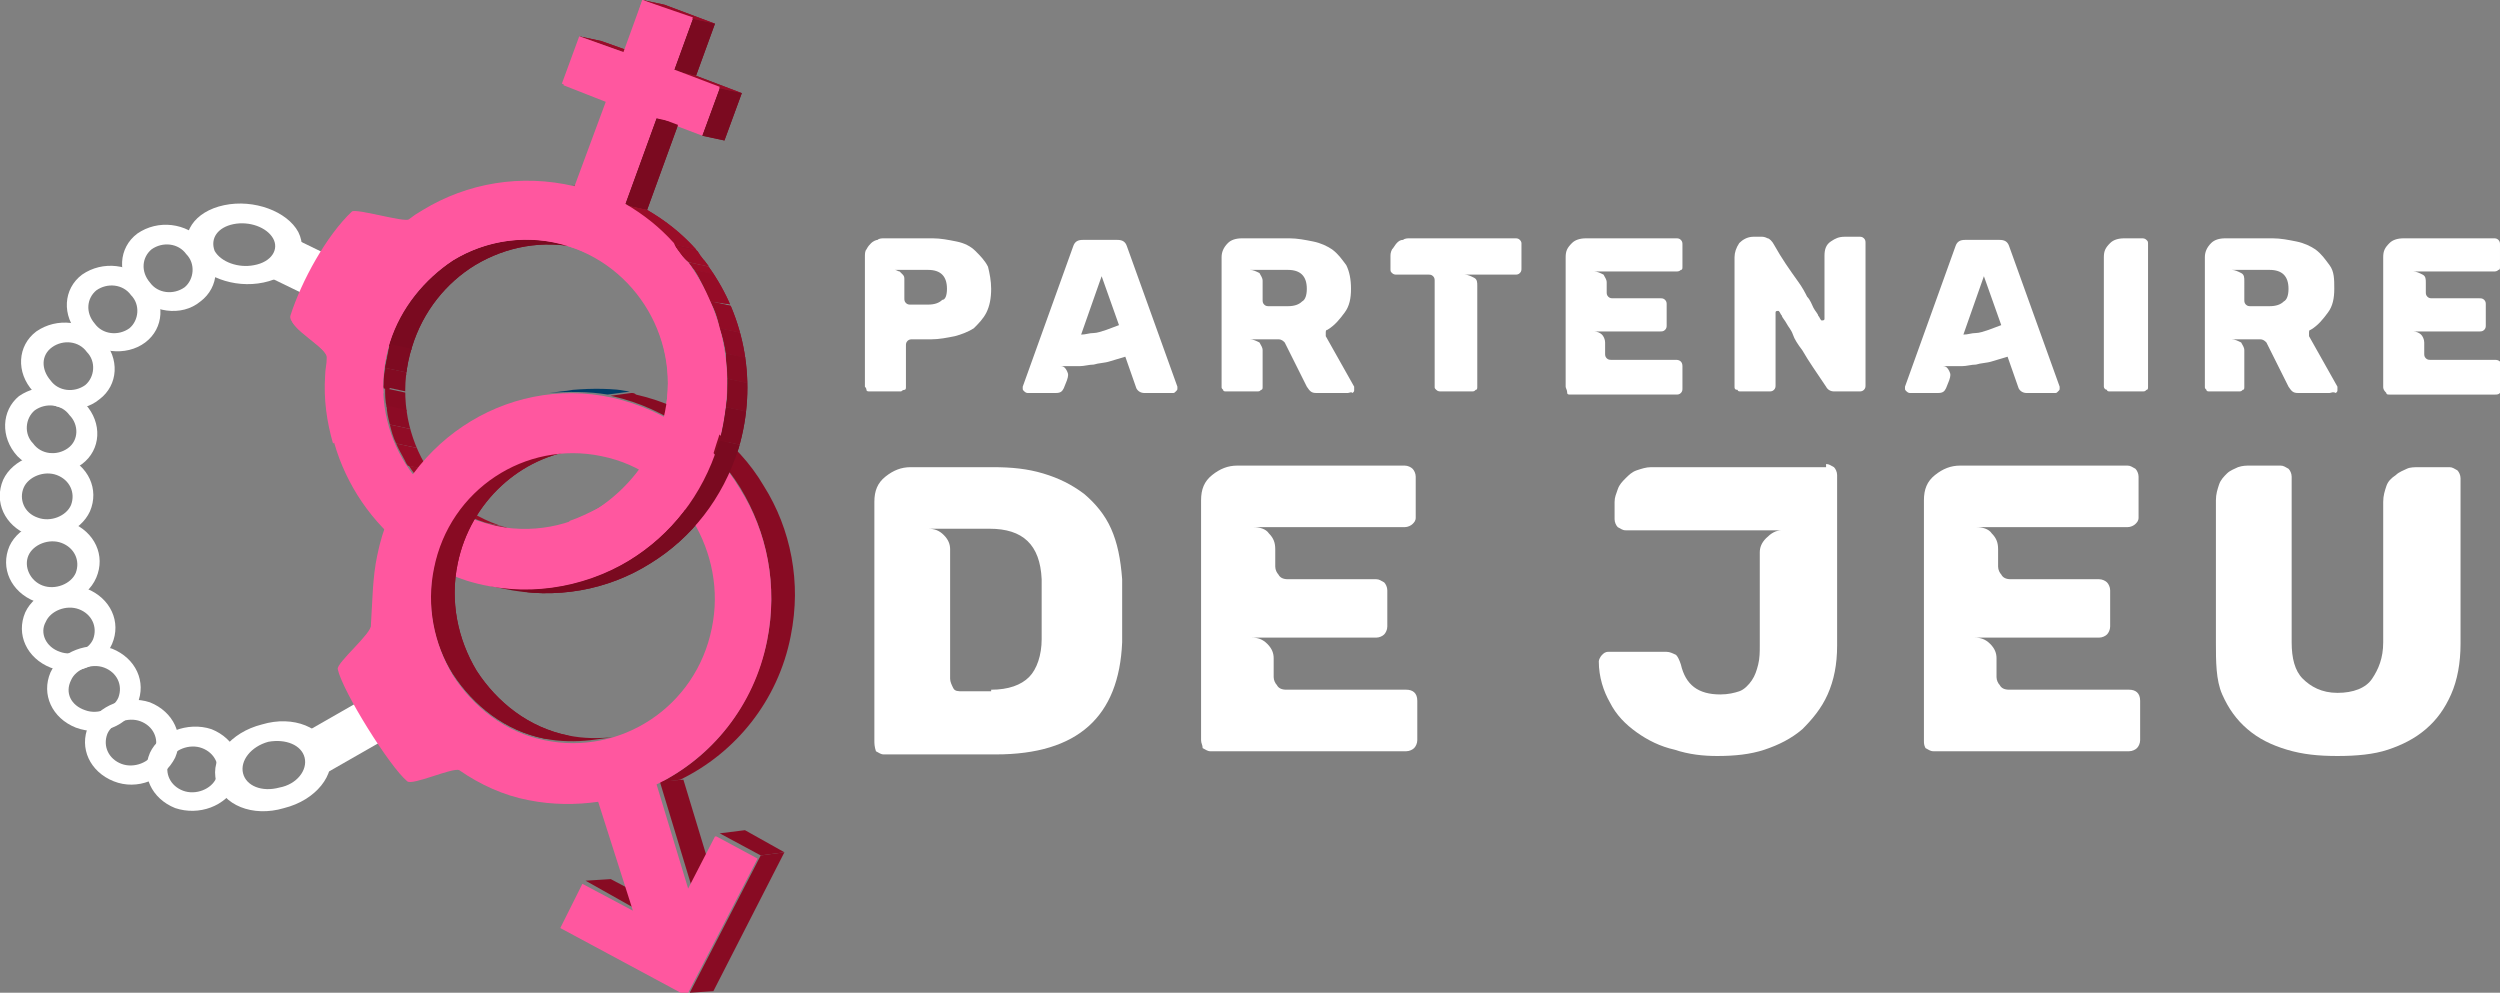 <?xml version="1.0" encoding="utf-8"?>
<!-- Generator: Adobe Illustrator 24.1.0, SVG Export Plug-In . SVG Version: 6.00 Build 0)  -->
<svg version="1.1" id="Layer_1" xmlns="http://www.w3.org/2000/svg" xmlns:xlink="http://www.w3.org/1999/xlink" x="0px" y="0px"
	 width="158.4px" height="62.9px" viewBox="0 0 158.4 62.9" style="enable-background:new 0 0 158.4 62.9;" xml:space="preserve">
<rect x="0" y="0" width="158.4" height="62.9" fill="#808080" stroke="none"/>
<style type="text/css">
	.st0{fill:#FFFFFF;}
	.st1{enable-background:new    ;}
	.st2{clip-path:url(#SVGID_2_);enable-background:new    ;}
	.st3{fill:#7A0A20;}
	.st4{fill:#7E0A21;}
	.st5{fill:#830B22;}
	.st6{fill:#880B23;}
	.st7{fill:#8C0B25;}
	.st8{fill:#910C26;}
	.st9{fill:#960C27;}
	.st10{fill:#9A0D28;}
	.st11{clip-path:url(#SVGID_4_);enable-background:new    ;}
	.st12{fill:#980C28;}
	.st13{fill:#7B0A20;}
	.st14{clip-path:url(#SVGID_6_);enable-background:new    ;}
	.st15{clip-path:url(#SVGID_8_);enable-background:new    ;}
	.st16{clip-path:url(#SVGID_10_);enable-background:new    ;}
	.st17{fill:#FF579F;}
	.st18{clip-path:url(#SVGID_12_);enable-background:new    ;}
	.st19{clip-path:url(#SVGID_14_);enable-background:new    ;}
	.st20{fill:#003B62;}
	.st21{clip-path:url(#SVGID_16_);enable-background:new    ;}
	.st22{fill:#003D66;}
	.st23{clip-path:url(#SVGID_18_);enable-background:new    ;}
	.st24{clip-path:url(#SVGID_20_);enable-background:new    ;}
	.st25{clip-path:url(#SVGID_22_);enable-background:new    ;}
	.st26{clip-path:url(#SVGID_24_);enable-background:new    ;}
	.st27{clip-path:url(#SVGID_26_);enable-background:new    ;}
</style>
<g>
	<path class="st0" d="M13.7,49.5c0.4,1.5,2.3,2.3,4.3,1.7c2-0.5,3.3-2.1,2.9-3.6c-0.4-1.5-2.3-2.3-4.3-1.7
		C14.6,46.4,13.3,48,13.7,49.5z M19.3,48c0.2,0.8-0.5,1.7-1.6,1.9c-1.1,0.3-2.1-0.1-2.3-0.9c-0.2-0.8,0.5-1.7,1.6-2
		C18.1,46.8,19.1,47.2,19.3,48z"/>
	<path class="st0" d="M12.7,19.1c1.2-0.9,1.3-2.6,0.2-3.8c-1.1-1.2-2.9-1.4-4.2-0.5c-1.2,0.9-1.3,2.6-0.2,3.8
		C9.6,19.8,11.5,20.1,12.7,19.1z M9.6,15.8c0.7-0.5,1.7-0.4,2.2,0.3c0.6,0.6,0.5,1.6-0.1,2.1c-0.7,0.5-1.7,0.4-2.2-0.3
		C8.9,17.2,9,16.3,9.6,15.8z"/>
	<path class="st0" d="M6.3,25.3c1.2-0.9,1.3-2.6,0.2-3.8c-1.1-1.2-2.9-1.4-4.2-0.5c-1.2,0.9-1.3,2.6-0.2,3.8
		C3.2,26,5.1,26.3,6.3,25.3z M3.3,22c0.7-0.5,1.7-0.4,2.2,0.3c0.6,0.6,0.5,1.6-0.1,2.1c-0.7,0.5-1.7,0.4-2.2-0.3
		C2.6,23.4,2.6,22.5,3.3,22z"/>
	<path class="st0" d="M9.2,21.7c1.2-0.9,1.3-2.6,0.2-3.8c-1.1-1.2-2.9-1.4-4.2-0.5C4,18.3,3.9,20,5,21.2C6.1,22.4,8,22.6,9.2,21.7z
		 M6.1,18.4c0.7-0.5,1.7-0.4,2.2,0.3c0.6,0.6,0.5,1.6-0.1,2.1c-0.7,0.5-1.7,0.4-2.2-0.3C5.4,19.8,5.5,18.9,6.1,18.4z"/>
	<path class="st0" d="M5.2,29.4c1.2-0.9,1.3-2.6,0.2-3.8c-1.1-1.2-2.9-1.4-4.2-0.5C0.1,26,0,27.7,1.1,28.9C2.2,30,4,30.3,5.2,29.4z
		 M2.2,26c0.7-0.5,1.7-0.4,2.2,0.3C5,26.9,5,27.9,4.3,28.4c-0.7,0.5-1.7,0.4-2.2-0.3C1.5,27.5,1.6,26.5,2.2,26z"/>
	<path class="st0" d="M5.7,32.4c0.6-1.4-0.1-2.9-1.6-3.5c-1.5-0.5-3.3,0.2-3.9,1.5c-0.6,1.4,0.1,2.9,1.6,3.5
		C3.4,34.4,5.1,33.7,5.7,32.4z M1.5,30.9c0.3-0.7,1.3-1.1,2.1-0.8c0.8,0.3,1.2,1.1,0.9,1.9c-0.3,0.7-1.3,1.1-2.1,0.8
		C1.5,32.5,1.2,31.6,1.5,30.9z"/>
	<path class="st0" d="M6.1,36.6c0.6-1.4-0.1-2.9-1.6-3.5c-1.5-0.5-3.3,0.2-3.9,1.5c-0.6,1.4,0.1,2.9,1.6,3.5
		C3.7,38.7,5.5,38,6.1,36.6z M1.8,35.2c0.3-0.7,1.3-1.1,2.1-0.8c0.8,0.3,1.2,1.1,0.9,1.9c-0.3,0.7-1.3,1.1-2.1,0.8
		C1.9,36.8,1.5,35.9,1.8,35.2z"/>
	<path class="st0" d="M7.1,40.8c0.6-1.4-0.1-2.9-1.6-3.5c-1.5-0.5-3.3,0.2-3.9,1.5c-0.6,1.4,0.1,2.9,1.6,3.5
		C4.7,42.9,6.5,42.2,7.1,40.8z M2.9,39.4c0.3-0.7,1.3-1.1,2.1-0.8c0.8,0.3,1.2,1.1,0.9,1.9c-0.3,0.7-1.3,1.1-2.1,0.8
		C2.9,41,2.5,40.1,2.9,39.4z"/>
	<path class="st0" d="M8.7,44.6c0.6-1.4-0.1-2.9-1.6-3.5c-1.5-0.5-3.3,0.2-3.9,1.5c-0.6,1.4,0.1,2.9,1.6,3.5
		C6.4,46.7,8.1,46,8.7,44.6z M4.5,43.1c0.3-0.7,1.3-1.1,2.1-0.8c0.8,0.3,1.2,1.1,0.9,1.9c-0.3,0.7-1.3,1.1-2.1,0.8
		C4.5,44.7,4.1,43.9,4.5,43.1z"/>
	<path class="st0" d="M16.7,17.9c1.9-0.4,2.9-1.8,2.2-3.2c-0.7-1.3-2.8-2.1-4.7-1.7c-1.9,0.4-2.8,1.8-2.2,3.2
		C12.8,17.5,14.8,18.3,16.7,17.9z M14.8,14.2c1-0.2,2.1,0.2,2.5,0.9c0.4,0.7-0.1,1.5-1.2,1.7c-1,0.2-2.1-0.2-2.5-0.9
		C13.3,15.1,13.8,14.4,14.8,14.2z"/>
	<rect x="19.4" y="45" transform="matrix(0.868 -0.497 0.497 0.868 -20.154 17.147)" class="st0" width="5.5" height="2.9"/>
	<rect x="18" y="14.9" transform="matrix(0.437 -0.899 0.899 0.437 -4.397 27.14)" class="st0" width="2.9" height="4.4"/>
	<g>
		<g class="st1">
			<g class="st1">
				<defs>
					<path id="SVGID_1_" class="st1" d="M35.3,15.4c0.5,0.1,0.9,0.2,1.4,0.3c-2.3-0.5-4.6-0.1-6.6,1.1c-1.8,1.1-3.3,2.9-4,5.2
						c-1.5,4.8,1.1,10,5.9,11.4c0.2,0.1,0.5,0.1,0.7,0.2l0,0c-0.5-0.1-0.9-0.2-1.4-0.3c-0.2-0.1-0.5-0.1-0.7-0.2
						c-4.7-1.5-7.4-6.6-5.9-11.4c0.7-2.2,2.2-4,4-5.2C30.7,15.3,33,14.9,35.3,15.4z"/>
				</defs>
				<clipPath id="SVGID_2_">
					<use xlink:href="#SVGID_1_"  style="overflow:visible;"/>
				</clipPath>
				<g class="st2">
					<path class="st3" d="M35.3,15.4l1.4,0.3c-2.3-0.5-4.6-0.1-6.6,1.1c-1.8,1.1-3.3,2.9-4,5.2c0,0.1,0,0.1-0.1,0.2l-1.4-0.3
						c0-0.1,0-0.1,0.1-0.2c0.7-2.2,2.2-4,4-5.2C30.7,15.3,33,14.9,35.3,15.4"/>
					<path class="st4" d="M24.7,21.8l1.4,0.3c-0.1,0.5-0.2,1-0.3,1.5l-1.4-0.3C24.5,22.8,24.6,22.3,24.7,21.8"/>
					<path class="st5" d="M24.4,23.3l1.4,0.3c0,0.4-0.1,0.8-0.1,1.2l-1.4-0.3C24.4,24.2,24.4,23.7,24.4,23.3"/>
					<path class="st6" d="M24.4,24.6l1.4,0.3c0,0.4,0,0.8,0.1,1.2l-1.4-0.3C24.4,25.4,24.4,25,24.4,24.6"/>
					<path class="st7" d="M24.5,25.7l1.4,0.3c0.1,0.4,0.1,0.8,0.2,1.2l-1.4-0.3C24.6,26.5,24.5,26.1,24.5,25.7"/>
					<path class="st8" d="M24.7,26.9l1.4,0.3c0.1,0.4,0.3,0.8,0.4,1.2l-1.4-0.3C24.9,27.7,24.8,27.3,24.7,26.9"/>
					<path class="st9" d="M25.1,28.1l1.4,0.3c0.2,0.5,0.5,0.9,0.7,1.4l-1.4-0.3C25.6,29,25.3,28.6,25.1,28.1"/>
					<path class="st10" d="M25.9,29.5l1.4,0.3c1.1,1.7,2.7,3,4.8,3.6l-1.4-0.3C28.6,32.4,26.9,31.1,25.9,29.5"/>
					<path class="st9" d="M30.6,33.1l1.4,0.3c0,0,0,0,0,0c0.2,0.1,0.5,0.1,0.7,0.2l-1.4-0.3C31.1,33.2,30.9,33.2,30.6,33.1
						C30.6,33.1,30.6,33.1,30.6,33.1"/>
				</g>
			</g>
			<g class="st1">
				<defs>
					<path id="SVGID_3_" class="st1" d="M36.2,11.7c0.5,0.1,0.9,0.2,1.4,0.3c0.1,0,0.2,0,0.3,0.1l-1.4-0.3
						C36.3,11.7,36.2,11.7,36.2,11.7z"/>
				</defs>
				<clipPath id="SVGID_4_">
					<use xlink:href="#SVGID_3_"  style="overflow:visible;"/>
				</clipPath>
				<g class="st11">
					<path class="st9" d="M36.2,11.7l1.4,0.3c0.1,0,0.2,0,0.3,0.1l-1.4-0.3C36.3,11.7,36.2,11.7,36.2,11.7"/>
				</g>
			</g>
			<g>
				<polygon class="st12" points="36.7,2.3 38.1,2.6 40.9,3.6 39.5,3.3 				"/>
			</g>
			<g>
				<polygon class="st13" points="41.6,7.5 43,7.8 41,13.3 39.6,13 				"/>
			</g>
			<g>
				<polygon class="st12" points="40.7,0 42.1,0.3 45.3,1.5 43.9,1.2 				"/>
			</g>
			<g>
				<polygon class="st13" points="43.9,1.2 45.3,1.5 44.1,4.8 42.7,4.5 				"/>
			</g>
			<g class="st1">
				<defs>
					<path id="SVGID_5_" class="st1" d="M39.6,13l1.4,0.3c1.2,0.7,2.2,1.5,3.1,2.5l-1.4-0.3C41.8,14.5,40.8,13.7,39.6,13z"/>
				</defs>
				<clipPath id="SVGID_6_">
					<use xlink:href="#SVGID_5_"  style="overflow:visible;"/>
				</clipPath>
				<g class="st14">
					<path class="st10" d="M39.6,13l1.4,0.3c1.2,0.7,2.2,1.5,3.1,2.5l-1.4-0.3C41.8,14.5,40.8,13.7,39.6,13"/>
				</g>
			</g>
			<g>
				<polygon class="st12" points="42.7,4.5 44.1,4.8 47,5.9 45.6,5.6 				"/>
			</g>
			<g>
				<polygon class="st13" points="45.6,5.6 47,5.9 45.9,8.9 44.5,8.6 				"/>
			</g>
			<g class="st1">
				<defs>
					<path id="SVGID_7_" class="st1" d="M42.7,15.5l1.4,0.3c0.3,0.4,0.6,0.8,0.9,1.2l-1.4-0.3C43.3,16.3,43,15.9,42.7,15.5z"/>
				</defs>
				<clipPath id="SVGID_8_">
					<use xlink:href="#SVGID_7_"  style="overflow:visible;"/>
				</clipPath>
				<g class="st15">
					<path class="st9" d="M42.7,15.5l1.4,0.3c0,0.1,0.1,0.1,0.1,0.2l-1.4-0.3C42.8,15.6,42.7,15.5,42.7,15.5"/>
					<path class="st10" d="M42.8,15.6l1.4,0.3c0.2,0.4,0.5,0.7,0.8,1l-1.4-0.3C43.3,16.3,43,16,42.8,15.6"/>
				</g>
			</g>
			<g class="st1">
				<defs>
					<path id="SVGID_9_" class="st1" d="M31.9,37.3c-0.5-0.1-0.9-0.2-1.4-0.3c3.3,0.7,6.6,0.1,9.3-1.6c2.6-1.6,4.7-4.1,5.6-7.3
						c1.3-4.1,0.4-8.3-1.9-11.5l1.4,0.3c2.3,3.2,3.1,7.4,1.9,11.5c-1,3.2-3,5.7-5.6,7.3C38.5,37.4,35.2,38,31.9,37.3z"/>
				</defs>
				<clipPath id="SVGID_10_">
					<use xlink:href="#SVGID_9_"  style="overflow:visible;"/>
				</clipPath>
				<g class="st16">
					<path class="st10" d="M43.6,16.6l1.4,0.3c0.1,0.2,0.2,0.3,0.3,0.5L44,17.1C43.9,17,43.8,16.8,43.6,16.6"/>
					<path class="st9" d="M44,17.1l1.4,0.3c0.4,0.6,0.7,1.3,1,1.9L45,19.1C44.7,18.4,44.4,17.7,44,17.1"/>
					<path class="st8" d="M45,19.1l1.4,0.3c0.2,0.5,0.4,1.1,0.6,1.7l-1.4-0.3C45.5,20.2,45.3,19.6,45,19.1"/>
					<path class="st7" d="M45.6,20.8l1.4,0.3c0.1,0.5,0.3,1.1,0.3,1.6L46,22.4C45.9,21.8,45.8,21.3,45.6,20.8"/>
					<path class="st6" d="M46,22.4l1.4,0.3c0.1,0.5,0.1,1.1,0.1,1.6L46.1,24C46.1,23.5,46,22.9,46,22.4"/>
					<path class="st5" d="M46.1,24l1.4,0.3c0,0.6,0,1.2-0.1,1.8L46,25.8C46.1,25.2,46.1,24.6,46.1,24"/>
					<path class="st4" d="M46,25.8l1.4,0.3c-0.1,0.7-0.2,1.4-0.4,2.1l-1.4-0.3C45.8,27.2,45.9,26.5,46,25.8"/>
					<path class="st3" d="M45.6,27.9l1.4,0.3c0,0.1-0.1,0.2-0.1,0.3c-1,3.2-3,5.7-5.6,7.3c-2.7,1.7-6,2.3-9.3,1.6L30.6,37
						c3.3,0.7,6.6,0.1,9.3-1.6c2.6-1.6,4.7-4.1,5.6-7.3C45.5,28.1,45.5,28,45.6,27.9"/>
				</g>
			</g>
			<g>
				<path class="st17" d="M43.9,1.2l-1.2,3.3l2.9,1.1l-1.1,3l-2.9-1.1l-2,5.5c1.2,0.7,2.2,1.5,3.1,2.5c0.3,0.4,0.6,0.8,0.9,1.2
					c2.3,3.2,3.1,7.4,1.9,11.5c-1,3.2-3,5.7-5.6,7.3c-3,1.8-6.7,2.4-10.3,1.3c-5.6-1.8-9.2-7.2-8.9-12.9c0-0.4,0.1-0.7,0.1-1.1
					c0.1-0.7-2.6-2-2.3-2.7c0.7-2.2,2.4-5.1,3.9-6.6c0.3-0.3,3.3,0.7,3.6,0.5c0.4-0.3,0.4-0.3,0.9-0.6c2.8-1.7,6.2-2.3,9.6-1.5
					l2-5.4l-2.8-1.1l1.1-3l2.8,1L40.7,0L43.9,1.2z M41.9,27c1.5-4.8-1.1-10-5.9-11.4c-2.5-0.8-5.2-0.4-7.3,0.9
					c-1.8,1.1-3.3,2.9-4,5.2c-1.5,4.8,1.1,10,5.9,11.4c2.5,0.8,5.2,0.4,7.3-0.9C39.8,31.1,41.2,29.3,41.9,27"/>
			</g>
		</g>
	</g>
	<g>
		<g class="st1">
			<g class="st1">
				<defs>
					<path id="SVGID_11_" class="st1" d="M35.2,28.7l1.5-0.2c-3.7,0.4-6.9,3.3-7.7,7.2c-0.5,2.4,0,4.8,1.2,6.8
						c1.3,2,3.3,3.6,5.8,4.1c1,0.2,1.9,0.2,2.9,0.1l-1.5,0.2c-0.9,0.1-1.9,0.1-2.9-0.1c-2.5-0.5-4.5-2.1-5.8-4.1
						c-1.2-1.9-1.7-4.3-1.2-6.8C28.3,32,31.5,29.1,35.2,28.7z"/>
				</defs>
				<use xlink:href="#SVGID_11_"  style="overflow:visible;fill:#880B23;"/>
				<clipPath id="SVGID_12_">
					<use xlink:href="#SVGID_11_"  style="overflow:visible;"/>
				</clipPath>
				<g class="st18">
					<path class="st6" d="M35.2,28.7l1.5-0.2c-3.7,0.4-6.9,3.3-7.7,7.2c-0.5,2.4,0,4.8,1.2,6.8c1.3,2,3.3,3.6,5.8,4.1
						c0.1,0,0.1,0,0.2,0l-1.5,0.2c-0.1,0-0.1,0-0.2,0c-2.5-0.5-4.5-2.1-5.8-4.1c-1.2-1.9-1.7-4.3-1.2-6.8
						C28.3,32,31.5,29.1,35.2,28.7"/>
				</g>
			</g>
			<g class="st1">
				<defs>
					<path id="SVGID_13_" class="st1" d="M39.3,50.5c-0.5,0.1-1,0.1-1.5,0.2c0.1,0,0.2,0,0.4,0l1.5-0.2
						C39.6,50.5,39.5,50.5,39.3,50.5z"/>
				</defs>
				<clipPath id="SVGID_14_">
					<use xlink:href="#SVGID_13_"  style="overflow:visible;"/>
				</clipPath>
				<g class="st19">
					<path class="st20" d="M38.2,50.6l1.5-0.2c-0.1,0-0.2,0-0.4,0l-1.5,0.2C37.9,50.7,38,50.7,38.2,50.6"/>
				</g>
			</g>
			<g>
				<polygon class="st6" points="37.1,55.8 38.7,55.7 41.9,57.4 40.3,57.6 				"/>
			</g>
			<g>
				<polygon class="st6" points="41.8,49.5 43.3,49.4 45.3,56 43.8,56.1 				"/>
			</g>
			<g>
				<polygon class="st6" points="48.2,54.2 49.7,54 45.2,62.8 43.7,62.9 				"/>
			</g>
			<g>
				<polygon class="st6" points="45.6,52.8 47.2,52.6 49.7,54 48.2,54.2 				"/>
			</g>
			<g class="st1">
				<defs>
					<path id="SVGID_15_" class="st1" d="M34.8,24.9c0.5-0.1,1-0.1,1.5-0.2c1.3-0.2,2.7-0.1,4,0.2c3.5,0.8,6.4,2.9,8.1,5.8
						c1.7,2.7,2.4,6.1,1.7,9.6c-0.8,4.1-3.5,7.4-7,9.1l-1.5,0.2c3.5-1.7,6.1-4.9,7-9.1c0.7-3.4,0-6.8-1.7-9.6
						c-1.8-2.9-4.6-5-8.1-5.8C37.5,24.8,36.1,24.8,34.8,24.9z"/>
				</defs>
				<clipPath id="SVGID_16_">
					<use xlink:href="#SVGID_15_"  style="overflow:visible;"/>
				</clipPath>
				<g class="st21">
					<path class="st22" d="M34.8,24.9l1.5-0.2c1.2-0.1,2.5-0.1,3.7,0.1l-1.5,0.2C37.3,24.8,36,24.8,34.8,24.9"/>
					<path class="st6" d="M38.5,25.1l1.5-0.2c0.1,0,0.2,0,0.3,0.1c3.5,0.8,6.4,2.9,8.1,5.8c1.7,2.7,2.4,6.1,1.7,9.6
						c-0.8,4.1-3.5,7.4-7,9.1l-1.5,0.2c3.5-1.7,6.1-4.9,7-9.1c0.7-3.4,0-6.8-1.7-9.6c-1.8-2.9-4.6-5-8.1-5.8
						C38.7,25.1,38.6,25.1,38.5,25.1"/>
				</g>
			</g>
			<g>
				<path class="st17" d="M23.9,35.2c1.4-7,8.1-11.5,14.9-10c3.5,0.8,6.4,2.9,8.1,5.8c1.7,2.7,2.4,6.1,1.7,9.6
					c-0.8,4.1-3.5,7.4-7,9.1l2,6.6l1.7-3.3l0.1,0l2.6,1.4l-4.5,8.7l-8-4.3l1.4-2.8l3.2,1.7l-2.2-6.9c-1.4,0.2-2.9,0.2-4.4-0.1
					c-1.6-0.3-3.1-1-4.4-1.9c-0.4-0.2-3,1-3.3,0.7c-1.1-0.9-4.1-5.7-4.4-7.1c-0.1-0.4,2.2-2.3,2.1-2.8
					C23.6,38.1,23.6,36.6,23.9,35.2z M38.1,28.9c-4.8-1-9.6,2.1-10.6,7.1c-0.5,2.4,0,4.8,1.2,6.8c1.3,2,3.3,3.6,5.8,4.1
					c4.8,1,9.6-2.1,10.6-7.1c0.5-2.4,0-4.8-1.2-6.8C42.6,30.9,40.6,29.4,38.1,28.9"/>
			</g>
		</g>
	</g>
	<path class="st0" d="M11.1,48c0.6-1.4-0.1-2.9-1.6-3.5c-1.5-0.5-3.3,0.2-3.9,1.5c-0.6,1.4,0.1,2.9,1.6,3.5
		C8.7,50.1,10.4,49.4,11.1,48z M6.8,46.5c0.3-0.7,1.3-1.1,2.1-0.8c0.8,0.3,1.2,1.1,0.9,1.9c-0.3,0.7-1.3,1.1-2.1,0.8
		C6.9,48.1,6.5,47.3,6.8,46.5z"/>
	<path class="st0" d="M15,49.7c0.6-1.4-0.1-2.9-1.6-3.5c-1.5-0.5-3.3,0.2-3.9,1.5c-0.6,1.4,0.1,2.9,1.6,3.5
		C12.6,51.7,14.3,51.1,15,49.7z M10.7,48.2c0.3-0.7,1.3-1.1,2.1-0.8c0.8,0.3,1.2,1.1,0.9,1.9c-0.3,0.7-1.3,1.1-2.1,0.8
		C10.8,49.8,10.4,49,10.7,48.2z"/>
	<g>
		<g class="st1">
			<g class="st1">
				<defs>
					<path id="SVGID_17_" class="st1" d="M35.3,15.4c0.5,0.1,0.9,0.2,1.4,0.3c-2.3-0.5-4.6-0.1-6.6,1.1c-1.8,1.1-3.3,2.9-4,5.2
						c-1.5,4.8,1.1,10,5.9,11.4c0.2,0.1,0.5,0.1,0.7,0.2l0,0c-0.5-0.1-0.9-0.2-1.4-0.3c-0.2-0.1-0.5-0.1-0.7-0.2
						c-4.7-1.5-7.4-6.6-5.9-11.4c0.7-2.2,2.2-4,4-5.2C30.7,15.3,33,14.9,35.3,15.4z"/>
				</defs>
				<clipPath id="SVGID_18_">
					<use xlink:href="#SVGID_17_"  style="overflow:visible;"/>
				</clipPath>
				<g class="st23">
					<path class="st3" d="M35.3,15.4l1.4,0.3c-2.3-0.5-4.6-0.1-6.6,1.1c-1.8,1.1-3.3,2.9-4,5.2c0,0.1,0,0.1-0.1,0.2l-1.4-0.3
						c0-0.1,0-0.1,0.1-0.2c0.7-2.2,2.2-4,4-5.2C30.7,15.3,33,14.9,35.3,15.4"/>
					<path class="st4" d="M24.7,21.8l1.4,0.3c-0.1,0.5-0.2,1-0.3,1.5l-1.4-0.3C24.5,22.8,24.6,22.3,24.7,21.8"/>
					<path class="st5" d="M25.8,23.7C25.8,23.7,25.8,23.6,25.8,23.7l-1.4-0.3c-0.1,0.4-0.1,0.8-0.1,1.2l0.3,0.1
						C25,24.3,25.4,24,25.8,23.7z"/>
				</g>
			</g>
			<g class="st1">
				<defs>
					<path id="SVGID_19_" class="st1" d="M36.2,11.7c0.5,0.1,0.9,0.2,1.4,0.3c0.1,0,0.2,0,0.3,0.1l-1.4-0.3
						C36.3,11.7,36.2,11.7,36.2,11.7z"/>
				</defs>
				<clipPath id="SVGID_20_">
					<use xlink:href="#SVGID_19_"  style="overflow:visible;"/>
				</clipPath>
				<g class="st24">
					<path class="st9" d="M36.2,11.7l1.4,0.3c0.1,0,0.2,0,0.3,0.1l-1.4-0.3C36.3,11.7,36.2,11.7,36.2,11.7"/>
				</g>
			</g>
			<g>
				<polygon class="st12" points="36.7,2.3 38.1,2.6 40.9,3.6 39.5,3.3 				"/>
			</g>
			<g>
				<polygon class="st13" points="41.6,7.5 43,7.8 41,13.3 39.6,13 				"/>
			</g>
			<g>
				<polygon class="st12" points="40.7,0 42.1,0.3 45.3,1.5 43.9,1.2 				"/>
			</g>
			<g>
				<polygon class="st13" points="43.9,1.2 45.3,1.5 44.1,4.8 42.7,4.5 				"/>
			</g>
			<g class="st1">
				<defs>
					<path id="SVGID_21_" class="st1" d="M39.6,13l1.4,0.3c1.2,0.7,2.2,1.5,3.1,2.5l-1.4-0.3C41.8,14.5,40.8,13.7,39.6,13z"/>
				</defs>
				<clipPath id="SVGID_22_">
					<use xlink:href="#SVGID_21_"  style="overflow:visible;"/>
				</clipPath>
				<g class="st25">
					<path class="st10" d="M39.6,13l1.4,0.3c1.2,0.7,2.2,1.5,3.1,2.5l-1.4-0.3C41.8,14.5,40.8,13.7,39.6,13"/>
				</g>
			</g>
			<g>
				<polygon class="st12" points="42.7,4.5 44.1,4.8 47,5.9 45.6,5.6 				"/>
			</g>
			<g>
				<polygon class="st13" points="45.6,5.6 47,5.9 45.9,8.9 44.5,8.6 				"/>
			</g>
			<g class="st1">
				<defs>
					<path id="SVGID_23_" class="st1" d="M42.7,15.5l1.4,0.3c0.3,0.4,0.6,0.8,0.9,1.2l-1.4-0.3C43.3,16.3,43,15.9,42.7,15.5z"/>
				</defs>
				<clipPath id="SVGID_24_">
					<use xlink:href="#SVGID_23_"  style="overflow:visible;"/>
				</clipPath>
				<g class="st26">
					<path class="st9" d="M42.7,15.5l1.4,0.3c0,0.1,0.1,0.1,0.1,0.2l-1.4-0.3C42.8,15.6,42.7,15.5,42.7,15.5"/>
					<path class="st10" d="M42.8,15.6l1.4,0.3c0.2,0.4,0.5,0.7,0.8,1l-1.4-0.3C43.3,16.3,43,16,42.8,15.6"/>
				</g>
			</g>
			<g class="st1">
				<defs>
					<path id="SVGID_25_" class="st1" d="M31.9,37.3c-0.5-0.1-0.9-0.2-1.4-0.3c3.3,0.7,6.6,0.1,9.3-1.6c2.6-1.6,4.7-4.1,5.6-7.3
						c1.3-4.1,0.4-8.3-1.9-11.5l1.4,0.3c2.3,3.2,3.1,7.4,1.9,11.5c-1,3.2-3,5.7-5.6,7.3C38.5,37.4,35.2,38,31.9,37.3z"/>
				</defs>
				<clipPath id="SVGID_26_">
					<use xlink:href="#SVGID_25_"  style="overflow:visible;"/>
				</clipPath>
				<g class="st27">
					<path class="st10" d="M43.6,16.6l1.4,0.3c0.1,0.2,0.2,0.3,0.3,0.5L44,17.1C43.9,17,43.8,16.8,43.6,16.6"/>
					<path class="st9" d="M44,17.1l1.4,0.3c0.4,0.6,0.7,1.3,1,1.9L45,19.1C44.7,18.4,44.4,17.7,44,17.1"/>
					<path class="st8" d="M45,19.1l1.4,0.3c0.2,0.5,0.4,1.1,0.6,1.7l-1.4-0.3C45.5,20.2,45.3,19.6,45,19.1"/>
					<path class="st7" d="M45.6,20.8l1.4,0.3c0.1,0.5,0.3,1.1,0.3,1.6L46,22.4C45.9,21.8,45.8,21.3,45.6,20.8"/>
					<path class="st6" d="M46,22.4l1.4,0.3c0.1,0.5,0.1,1.1,0.1,1.6L46.1,24C46.1,23.5,46,22.9,46,22.4"/>
					<path class="st5" d="M46.1,24l1.4,0.3c0,0.6,0,1.2-0.1,1.8L46,25.8C46.1,25.2,46.1,24.6,46.1,24"/>
					<path class="st4" d="M46,25.8l1.4,0.3c-0.1,0.7-0.2,1.4-0.4,2.1l-1.4-0.3C45.8,27.2,45.9,26.5,46,25.8"/>
					<path class="st3" d="M45.6,27.9c0,0.1-0.1,0.2-0.1,0.3c-1,3.2-3,5.7-5.6,7.3c-1.9,1.2-4.1,1.8-6.4,1.9
						c-0.1,0.1-0.1,0.2-0.2,0.2c2.8,0.3,5.6-0.4,7.9-1.8c2.6-1.6,4.7-4.1,5.6-7.3c0-0.1,0.1-0.2,0.1-0.3L45.6,27.9z"/>
				</g>
			</g>
			<g>
				<path class="st17" d="M43.6,16.6c-0.4-0.3-0.7-0.7-0.9-1.2c-0.9-1-1.9-1.8-3.1-2.5l2-5.5l2.9,1.1l1.1-3l-2.9-1.1l1.2-3.3L40.7,0
					l-1.2,3.3l-2.8-1l-1.1,3l2.8,1.1l-2,5.4c-3.4-0.8-6.8-0.2-9.6,1.5c-0.5,0.3-0.5,0.3-0.9,0.6c-0.3,0.2-3.3-0.7-3.6-0.5
					c-1.6,1.5-3.2,4.4-3.9,6.6c-0.2,0.7,2.4,2,2.3,2.7c0,0.4-0.1,0.7-0.1,1.1c-0.1,1.5,0.1,2.9,0.5,4.3c0.3-0.2,0.6-0.5,0.9-0.7
					c0.3-0.1,0.6-0.3,1-0.4c0.3-0.8,0.8-1.5,1.3-2.1c-0.1-1.1,0.1-2.2,0.4-3.2c0.7-2.2,2.2-4,4-5.2c2.1-1.3,4.8-1.7,7.3-0.9
					c4.7,1.5,7.4,6.6,5.9,11.4c-0.7,2.2-2.2,4-4,5.2c-0.6,0.3-1.2,0.6-1.8,0.8c-0.7,1.6-1.6,3-2.7,4.3c2.3,0,4.5-0.7,6.4-1.9
					c2.6-1.6,4.7-4.1,5.6-7.3C46.8,24.1,45.9,19.8,43.6,16.6z"/>
			</g>
		</g>
	</g>
</g>
<g>
	<path class="st0" d="M62.8,18.3c0,0.6-0.1,1.1-0.3,1.5c-0.2,0.4-0.5,0.7-0.8,1c-0.3,0.2-0.8,0.4-1.2,0.5c-0.5,0.1-1,0.2-1.5,0.2
		h-1.2c-0.1,0-0.2,0-0.3,0.1c-0.1,0.1-0.1,0.2-0.1,0.3v2.6c0,0.1,0,0.2-0.1,0.2s-0.2,0.1-0.2,0.1h-2c-0.1,0-0.2,0-0.2-0.1
		s-0.1-0.2-0.1-0.2v-8.2c0-0.2,0-0.4,0.1-0.5c0.1-0.2,0.2-0.3,0.3-0.4c0.1-0.1,0.3-0.2,0.4-0.2c0.1-0.1,0.3-0.1,0.4-0.1h3.1
		c0.5,0,1,0.1,1.5,0.2s0.9,0.3,1.2,0.6c0.3,0.3,0.6,0.6,0.8,1C62.7,17.3,62.8,17.8,62.8,18.3z M60,18.3c0-0.4-0.1-0.7-0.3-0.9
		c-0.2-0.2-0.5-0.3-0.9-0.3h-2.4c0.1,0,0.2,0,0.3,0c0.1,0,0.2,0.1,0.3,0.1c0.1,0.1,0.1,0.1,0.2,0.2c0.1,0.1,0.1,0.2,0.1,0.3v1.2
		c0,0.1,0,0.2,0.1,0.3s0.2,0.1,0.3,0.1h1.1c0.4,0,0.7-0.1,0.9-0.3C59.9,19,60,18.7,60,18.3z"/>
	<path class="st0" d="M64.9,24.8c-0.1-0.1-0.1-0.1-0.1-0.2s0-0.1,0-0.1l3.2-8.9c0.1-0.3,0.3-0.4,0.6-0.4h2.2c0.3,0,0.5,0.1,0.6,0.4
		l3.2,8.9c0,0,0,0.1,0,0.1c0,0.1,0,0.1-0.1,0.2c-0.1,0.1-0.1,0.1-0.2,0.1h-1.8c-0.2,0-0.4-0.1-0.5-0.3l-0.7-2
		c-0.3,0.1-0.7,0.2-1,0.3c-0.3,0.1-0.7,0.1-1,0.2c-0.3,0-0.6,0.1-0.9,0.1c-0.3,0-0.5,0-0.7,0c-0.1,0-0.2,0-0.3,0s-0.2,0-0.2,0
		c0.2,0,0.3,0.1,0.4,0.3s0.1,0.3,0,0.6l-0.2,0.5c-0.1,0.2-0.2,0.3-0.5,0.3h-1.8C65.1,24.9,65,24.9,64.9,24.8z M68.5,21.2
		c0.3,0,0.5-0.1,0.8-0.1c0.2,0,0.5-0.1,0.8-0.2s0.5-0.2,0.8-0.3l-1.1-3.1L68.5,21.2z"/>
	<path class="st0" d="M85.4,24.9h-2c-0.3,0-0.4-0.1-0.6-0.4l-1.4-2.8c-0.1-0.1-0.2-0.2-0.4-0.2h-1.8c0.2,0,0.4,0.1,0.6,0.2
		c0.1,0.2,0.2,0.3,0.2,0.5v2.3c0,0.1,0,0.2-0.1,0.2c-0.1,0.1-0.1,0.1-0.3,0.1h-1.9c-0.1,0-0.2,0-0.2-0.1c-0.1-0.1-0.1-0.1-0.1-0.2
		v-8.2c0-0.3,0.1-0.6,0.4-0.9c0.2-0.2,0.5-0.3,0.9-0.3h3c0.5,0,1,0.1,1.5,0.2c0.5,0.1,0.9,0.3,1.2,0.5c0.4,0.3,0.6,0.6,0.9,1
		c0.2,0.4,0.3,0.9,0.3,1.5c0,0.6-0.1,1.1-0.4,1.5c-0.3,0.4-0.6,0.8-1.1,1.1c-0.1,0-0.1,0.1-0.1,0.2c0,0.1,0,0.1,0,0.2l1.8,3.2
		c0,0.1,0,0.1,0,0.2c0,0.1,0,0.1-0.1,0.2C85.6,24.8,85.5,24.9,85.4,24.9z M82.8,18.3c0-0.4-0.1-0.7-0.3-0.9
		c-0.2-0.2-0.5-0.3-0.9-0.3h-2.4c0.2,0,0.4,0.1,0.6,0.2c0.1,0.2,0.2,0.3,0.2,0.5V19c0,0.1,0,0.2,0.1,0.3c0.1,0.1,0.2,0.1,0.3,0.1
		h1.2c0.4,0,0.7-0.1,0.9-0.3C82.7,19,82.8,18.7,82.8,18.3z"/>
	<path class="st0" d="M96,15.1c0.1,0,0.2,0,0.3,0.1s0.1,0.2,0.1,0.2V17c0,0.1,0,0.2-0.1,0.3s-0.2,0.1-0.3,0.1h-3.2
		c0.2,0,0.4,0.1,0.6,0.2s0.2,0.3,0.2,0.5v6.4c0,0.1,0,0.2-0.1,0.2c-0.1,0.1-0.1,0.1-0.3,0.1h-1.9c-0.1,0-0.2,0-0.3-0.1
		c-0.1-0.1-0.1-0.1-0.1-0.2v-6.7c0-0.1,0-0.2-0.1-0.3c-0.1-0.1-0.2-0.1-0.3-0.1h-2c-0.1,0-0.2,0-0.3-0.1c-0.1-0.1-0.1-0.1-0.1-0.3
		v-0.7c0-0.2,0-0.3,0.1-0.5c0.1-0.1,0.2-0.3,0.3-0.4c0.1-0.1,0.2-0.2,0.4-0.2c0.1-0.1,0.3-0.1,0.4-0.1H96z"/>
	<path class="st0" d="M99.2,24.5v-8.2c0-0.4,0.1-0.6,0.4-0.9c0.2-0.2,0.5-0.3,0.9-0.3h5.7c0.1,0,0.2,0,0.3,0.1
		c0.1,0.1,0.1,0.2,0.1,0.3v1.4c0,0.1,0,0.2-0.1,0.2c-0.1,0.1-0.2,0.1-0.3,0.1H101c0.2,0,0.4,0.1,0.6,0.2c0.1,0.2,0.2,0.3,0.2,0.5
		v0.6c0,0.1,0,0.2,0.1,0.3c0.1,0.1,0.2,0.1,0.3,0.1h3c0.1,0,0.2,0,0.3,0.1s0.1,0.2,0.1,0.3v1.3c0,0.1,0,0.2-0.1,0.3
		c-0.1,0.1-0.2,0.1-0.3,0.1H101c0.2,0,0.4,0.1,0.5,0.2c0.1,0.1,0.2,0.3,0.2,0.5v0.7c0,0.1,0,0.2,0.1,0.3c0.1,0.1,0.2,0.1,0.3,0.1
		h4.1c0.2,0,0.4,0.1,0.4,0.4v1.4c0,0.1,0,0.2-0.1,0.3s-0.2,0.1-0.3,0.1h-6.7c-0.1,0-0.2,0-0.2-0.1C99.3,24.7,99.2,24.6,99.2,24.5z"
		/>
	<path class="st0" d="M109.9,24.5v-8.2c0-0.3,0.1-0.6,0.3-0.9c0.2-0.2,0.5-0.4,0.9-0.4h0.5c0.1,0,0.2,0,0.4,0.1
		c0.1,0,0.3,0.2,0.4,0.4c0.5,0.9,1,1.6,1.5,2.3c0.3,0.4,0.5,0.8,0.6,1c0.2,0.2,0.3,0.5,0.4,0.7c0.1,0.2,0.3,0.4,0.3,0.5
		c0.1,0.1,0.1,0.2,0.2,0.3c0,0,0,0,0.1,0c0,0,0.1,0,0.1-0.1v-4c0-0.4,0.1-0.7,0.4-0.9c0.3-0.2,0.5-0.3,0.9-0.3h0.9
		c0.1,0,0.2,0,0.3,0.1c0.1,0.1,0.1,0.2,0.1,0.3v9c0,0.1,0,0.2-0.1,0.3c-0.1,0.1-0.2,0.1-0.3,0.1h-1.6c-0.2,0-0.4-0.1-0.5-0.3
		c-0.6-0.9-1.1-1.6-1.5-2.3c-0.3-0.4-0.5-0.7-0.6-1s-0.3-0.5-0.4-0.7c-0.1-0.2-0.3-0.4-0.3-0.5c-0.1-0.1-0.1-0.2-0.2-0.3
		c0,0-0.1,0-0.1,0c0,0-0.1,0-0.1,0.1v4.6c0,0.1,0,0.2-0.1,0.3c-0.1,0.1-0.2,0.1-0.3,0.1h-1.8c-0.1,0-0.2,0-0.2-0.1
		C109.9,24.7,109.9,24.6,109.9,24.5z"/>
	<path class="st0" d="M120.8,24.8c-0.1-0.1-0.1-0.1-0.1-0.2s0-0.1,0-0.1l3.2-8.9c0.1-0.3,0.3-0.4,0.6-0.4h2.2c0.3,0,0.5,0.1,0.6,0.4
		l3.2,8.9c0,0,0,0.1,0,0.1c0,0.1,0,0.1-0.1,0.2c-0.1,0.1-0.1,0.1-0.2,0.1h-1.8c-0.2,0-0.4-0.1-0.5-0.3l-0.7-2
		c-0.3,0.1-0.7,0.2-1,0.3c-0.3,0.1-0.7,0.1-1,0.2c-0.3,0-0.6,0.1-0.9,0.1c-0.3,0-0.5,0-0.7,0c-0.1,0-0.2,0-0.3,0c-0.1,0-0.2,0-0.2,0
		c0.2,0,0.3,0.1,0.4,0.3c0.1,0.2,0.1,0.3,0,0.6l-0.2,0.5c-0.1,0.2-0.2,0.3-0.5,0.3h-1.8C121,24.9,120.9,24.9,120.8,24.8z
		 M124.4,21.2c0.3,0,0.5-0.1,0.8-0.1c0.2,0,0.5-0.1,0.8-0.2c0.3-0.1,0.5-0.2,0.8-0.3l-1.1-3.1L124.4,21.2z"/>
	<path class="st0" d="M133.3,24.5v-8.2c0-0.4,0.1-0.6,0.4-0.9c0.2-0.2,0.5-0.3,0.9-0.3h1.1c0.1,0,0.2,0,0.3,0.1
		c0.1,0.1,0.1,0.1,0.1,0.3v9c0,0.1,0,0.2-0.1,0.2c-0.1,0.1-0.1,0.1-0.3,0.1h-2c-0.1,0-0.2,0-0.2-0.1
		C133.4,24.7,133.3,24.6,133.3,24.5z"/>
	<path class="st0" d="M147.6,24.9h-2c-0.3,0-0.4-0.1-0.6-0.4l-1.4-2.8c-0.1-0.1-0.2-0.2-0.4-0.2h-1.8c0.2,0,0.4,0.1,0.6,0.2
		c0.1,0.2,0.2,0.3,0.2,0.5v2.3c0,0.1,0,0.2-0.1,0.2c-0.1,0.1-0.1,0.1-0.3,0.1H140c-0.1,0-0.2,0-0.2-0.1c-0.1-0.1-0.1-0.1-0.1-0.2
		v-8.2c0-0.3,0.1-0.6,0.4-0.9c0.2-0.2,0.5-0.3,0.9-0.3h3c0.5,0,1,0.1,1.5,0.2c0.5,0.1,0.9,0.3,1.2,0.5c0.4,0.3,0.6,0.6,0.9,1
		s0.3,0.9,0.3,1.5c0,0.6-0.1,1.1-0.4,1.5c-0.3,0.4-0.6,0.8-1.1,1.1c-0.1,0-0.1,0.1-0.1,0.2c0,0.1,0,0.1,0,0.2l1.8,3.2
		c0,0.1,0,0.1,0,0.2c0,0.1,0,0.1-0.1,0.2C147.8,24.8,147.7,24.9,147.6,24.9z M145,18.3c0-0.4-0.1-0.7-0.3-0.9
		c-0.2-0.2-0.5-0.3-0.9-0.3h-2.4c0.2,0,0.4,0.1,0.6,0.2s0.2,0.3,0.2,0.5V19c0,0.1,0,0.2,0.1,0.3c0.1,0.1,0.2,0.1,0.3,0.1h1.2
		c0.4,0,0.7-0.1,0.9-0.3C144.9,19,145,18.7,145,18.3z"/>
	<path class="st0" d="M151,24.5v-8.2c0-0.4,0.1-0.6,0.4-0.9c0.2-0.2,0.5-0.3,0.9-0.3h5.7c0.1,0,0.2,0,0.3,0.1
		c0.1,0.1,0.1,0.2,0.1,0.3v1.4c0,0.1,0,0.2-0.1,0.2c-0.1,0.1-0.2,0.1-0.3,0.1h-5.1c0.2,0,0.4,0.1,0.6,0.2s0.2,0.3,0.2,0.5v0.6
		c0,0.1,0,0.2,0.1,0.3c0.1,0.1,0.2,0.1,0.3,0.1h3c0.1,0,0.2,0,0.3,0.1c0.1,0.1,0.1,0.2,0.1,0.3v1.3c0,0.1,0,0.2-0.1,0.3
		c-0.1,0.1-0.2,0.1-0.3,0.1h-4.2c0.2,0,0.4,0.1,0.5,0.2c0.1,0.1,0.2,0.3,0.2,0.5v0.7c0,0.1,0,0.2,0.1,0.3c0.1,0.1,0.2,0.1,0.3,0.1
		h4.1c0.2,0,0.4,0.1,0.4,0.4v1.4c0,0.1,0,0.2-0.1,0.3c-0.1,0.1-0.2,0.1-0.3,0.1h-6.7c-0.1,0-0.2,0-0.2-0.1
		C151,24.7,151,24.6,151,24.5z"/>
	<path class="st0" d="M55.4,46.9V31.8c0-0.7,0.2-1.2,0.7-1.6c0.5-0.4,1-0.6,1.6-0.6h5.2c1.2,0,2.2,0.1,3.2,0.4
		c1,0.3,1.8,0.7,2.6,1.3c0.7,0.6,1.3,1.3,1.7,2.2c0.4,0.9,0.6,1.9,0.7,3.2c0,0.2,0,0.5,0,0.9s0,0.7,0,1.1c0,0.4,0,0.8,0,1.1
		c0,0.3,0,0.6,0,0.9c-0.2,4.7-2.8,7.1-8,7.1H56c-0.2,0-0.3-0.1-0.5-0.2C55.4,47.3,55.4,47.1,55.4,46.9z M62.8,43.7
		c1.1,0,1.9-0.3,2.4-0.8c0.5-0.5,0.8-1.4,0.8-2.4c0-0.2,0-0.5,0-0.8c0-0.3,0-0.7,0-1.1s0-0.8,0-1.1c0-0.3,0-0.6,0-0.8
		c-0.1-2.2-1.2-3.2-3.3-3.2h-3.9c0.4,0,0.7,0.1,1,0.4c0.3,0.3,0.4,0.6,0.4,0.9v8.2c0,0.2,0.1,0.4,0.2,0.6c0.1,0.2,0.3,0.2,0.6,0.2
		H62.8z"/>
	<path class="st0" d="M76.1,46.9V31.7c0-0.7,0.2-1.2,0.7-1.6s1-0.6,1.6-0.6h10.6c0.2,0,0.4,0.1,0.5,0.2c0.1,0.1,0.2,0.3,0.2,0.5v2.6
		c0,0.2-0.1,0.3-0.2,0.4c-0.1,0.1-0.3,0.2-0.5,0.2h-9.6c0.4,0,0.8,0.1,1,0.4c0.3,0.3,0.4,0.6,0.4,1v1.1c0,0.2,0.1,0.4,0.2,0.5
		c0.1,0.2,0.3,0.3,0.6,0.3h5.6c0.2,0,0.3,0.1,0.5,0.2c0.1,0.1,0.2,0.3,0.2,0.5v2.3c0,0.2-0.1,0.4-0.2,0.5c-0.1,0.1-0.3,0.2-0.5,0.2
		h-7.9c0.4,0,0.7,0.1,1,0.4c0.3,0.3,0.4,0.6,0.4,0.9v1.2c0,0.2,0.1,0.4,0.2,0.5c0.1,0.2,0.3,0.3,0.6,0.3h7.6c0.4,0,0.7,0.2,0.7,0.7
		v2.5c0,0.2-0.1,0.4-0.2,0.5c-0.1,0.1-0.3,0.2-0.5,0.2H76.7c-0.2,0-0.3-0.1-0.5-0.2C76.2,47.2,76.1,47.1,76.1,46.9z"/>
	<path class="st0" d="M115.7,29.4c0.2,0,0.3,0.1,0.5,0.2c0.1,0.1,0.2,0.3,0.2,0.5v10.8c0,1.2-0.2,2.2-0.6,3.1
		c-0.4,0.9-1,1.6-1.6,2.2c-0.7,0.6-1.5,1-2.4,1.3c-0.9,0.3-1.9,0.4-3,0.4c-0.9,0-1.8-0.1-2.7-0.4c-0.9-0.2-1.7-0.6-2.4-1.1
		c-0.7-0.5-1.3-1.1-1.7-1.9c-0.4-0.7-0.7-1.6-0.7-2.6c0-0.1,0.1-0.3,0.2-0.4c0.1-0.1,0.2-0.2,0.4-0.2h3.7c0.2,0,0.4,0.1,0.6,0.2
		c0.1,0.1,0.2,0.3,0.3,0.6c0.3,1.3,1.1,1.9,2.5,1.9c0.5,0,0.9-0.1,1.2-0.2s0.6-0.4,0.8-0.7c0.2-0.3,0.3-0.6,0.4-1
		c0.1-0.4,0.1-0.8,0.1-1.2v-5.9c0-0.3,0.1-0.6,0.4-0.9c0.3-0.3,0.6-0.5,1-0.5H103c-0.2,0-0.3-0.1-0.5-0.2c-0.1-0.1-0.2-0.3-0.2-0.5
		v-1.1c0-0.3,0.1-0.5,0.2-0.8c0.1-0.3,0.3-0.5,0.5-0.7c0.2-0.2,0.4-0.4,0.7-0.5c0.3-0.1,0.6-0.2,0.9-0.2H115.7z"/>
	<path class="st0" d="M121.9,46.9V31.7c0-0.7,0.2-1.2,0.7-1.6s1-0.6,1.6-0.6h10.6c0.2,0,0.3,0.1,0.5,0.2c0.1,0.1,0.2,0.3,0.2,0.5
		v2.6c0,0.2-0.1,0.3-0.2,0.4c-0.1,0.1-0.3,0.2-0.5,0.2h-9.6c0.4,0,0.8,0.1,1,0.4c0.3,0.3,0.4,0.6,0.4,1v1.1c0,0.2,0.1,0.4,0.2,0.5
		c0.1,0.2,0.3,0.3,0.6,0.3h5.6c0.2,0,0.4,0.1,0.5,0.2c0.1,0.1,0.2,0.3,0.2,0.5v2.3c0,0.2-0.1,0.4-0.2,0.5c-0.1,0.1-0.3,0.2-0.5,0.2
		h-7.9c0.4,0,0.7,0.1,1,0.4c0.3,0.3,0.4,0.6,0.4,0.9v1.2c0,0.2,0.1,0.4,0.2,0.5c0.1,0.2,0.3,0.3,0.6,0.3h7.6c0.4,0,0.7,0.2,0.7,0.7
		v2.5c0,0.2-0.1,0.4-0.2,0.5c-0.1,0.1-0.3,0.2-0.5,0.2h-12.4c-0.2,0-0.3-0.1-0.5-0.2C121.9,47.2,121.9,47.1,121.9,46.9z"/>
	<path class="st0" d="M140.4,40.7v-9c0-0.4,0.1-0.7,0.2-1c0.1-0.3,0.3-0.5,0.5-0.7c0.2-0.2,0.5-0.3,0.7-0.4c0.3-0.1,0.5-0.1,0.8-0.1
		h1.9c0.2,0,0.3,0.1,0.5,0.2c0.1,0.1,0.2,0.3,0.2,0.5v10.5c0,1,0.2,1.8,0.7,2.3s1.2,0.9,2.2,0.9c1,0,1.8-0.3,2.2-0.9
		s0.7-1.3,0.7-2.3v-8.9c0-0.4,0.1-0.7,0.2-1c0.1-0.3,0.3-0.5,0.6-0.7c0.2-0.2,0.5-0.3,0.7-0.4s0.5-0.1,0.8-0.1h1.9
		c0.2,0,0.3,0.1,0.5,0.2c0.1,0.1,0.2,0.3,0.2,0.5v10.5c0,1.2-0.2,2.3-0.6,3.2c-0.4,0.9-0.9,1.6-1.6,2.2c-0.7,0.6-1.5,1-2.4,1.3
		s-2,0.4-3.2,0.4c-1.2,0-2.2-0.1-3.2-0.4c-1-0.3-1.8-0.7-2.5-1.3c-0.7-0.6-1.2-1.3-1.6-2.2S140.4,41.9,140.4,40.7z"/>
</g>
</svg>
